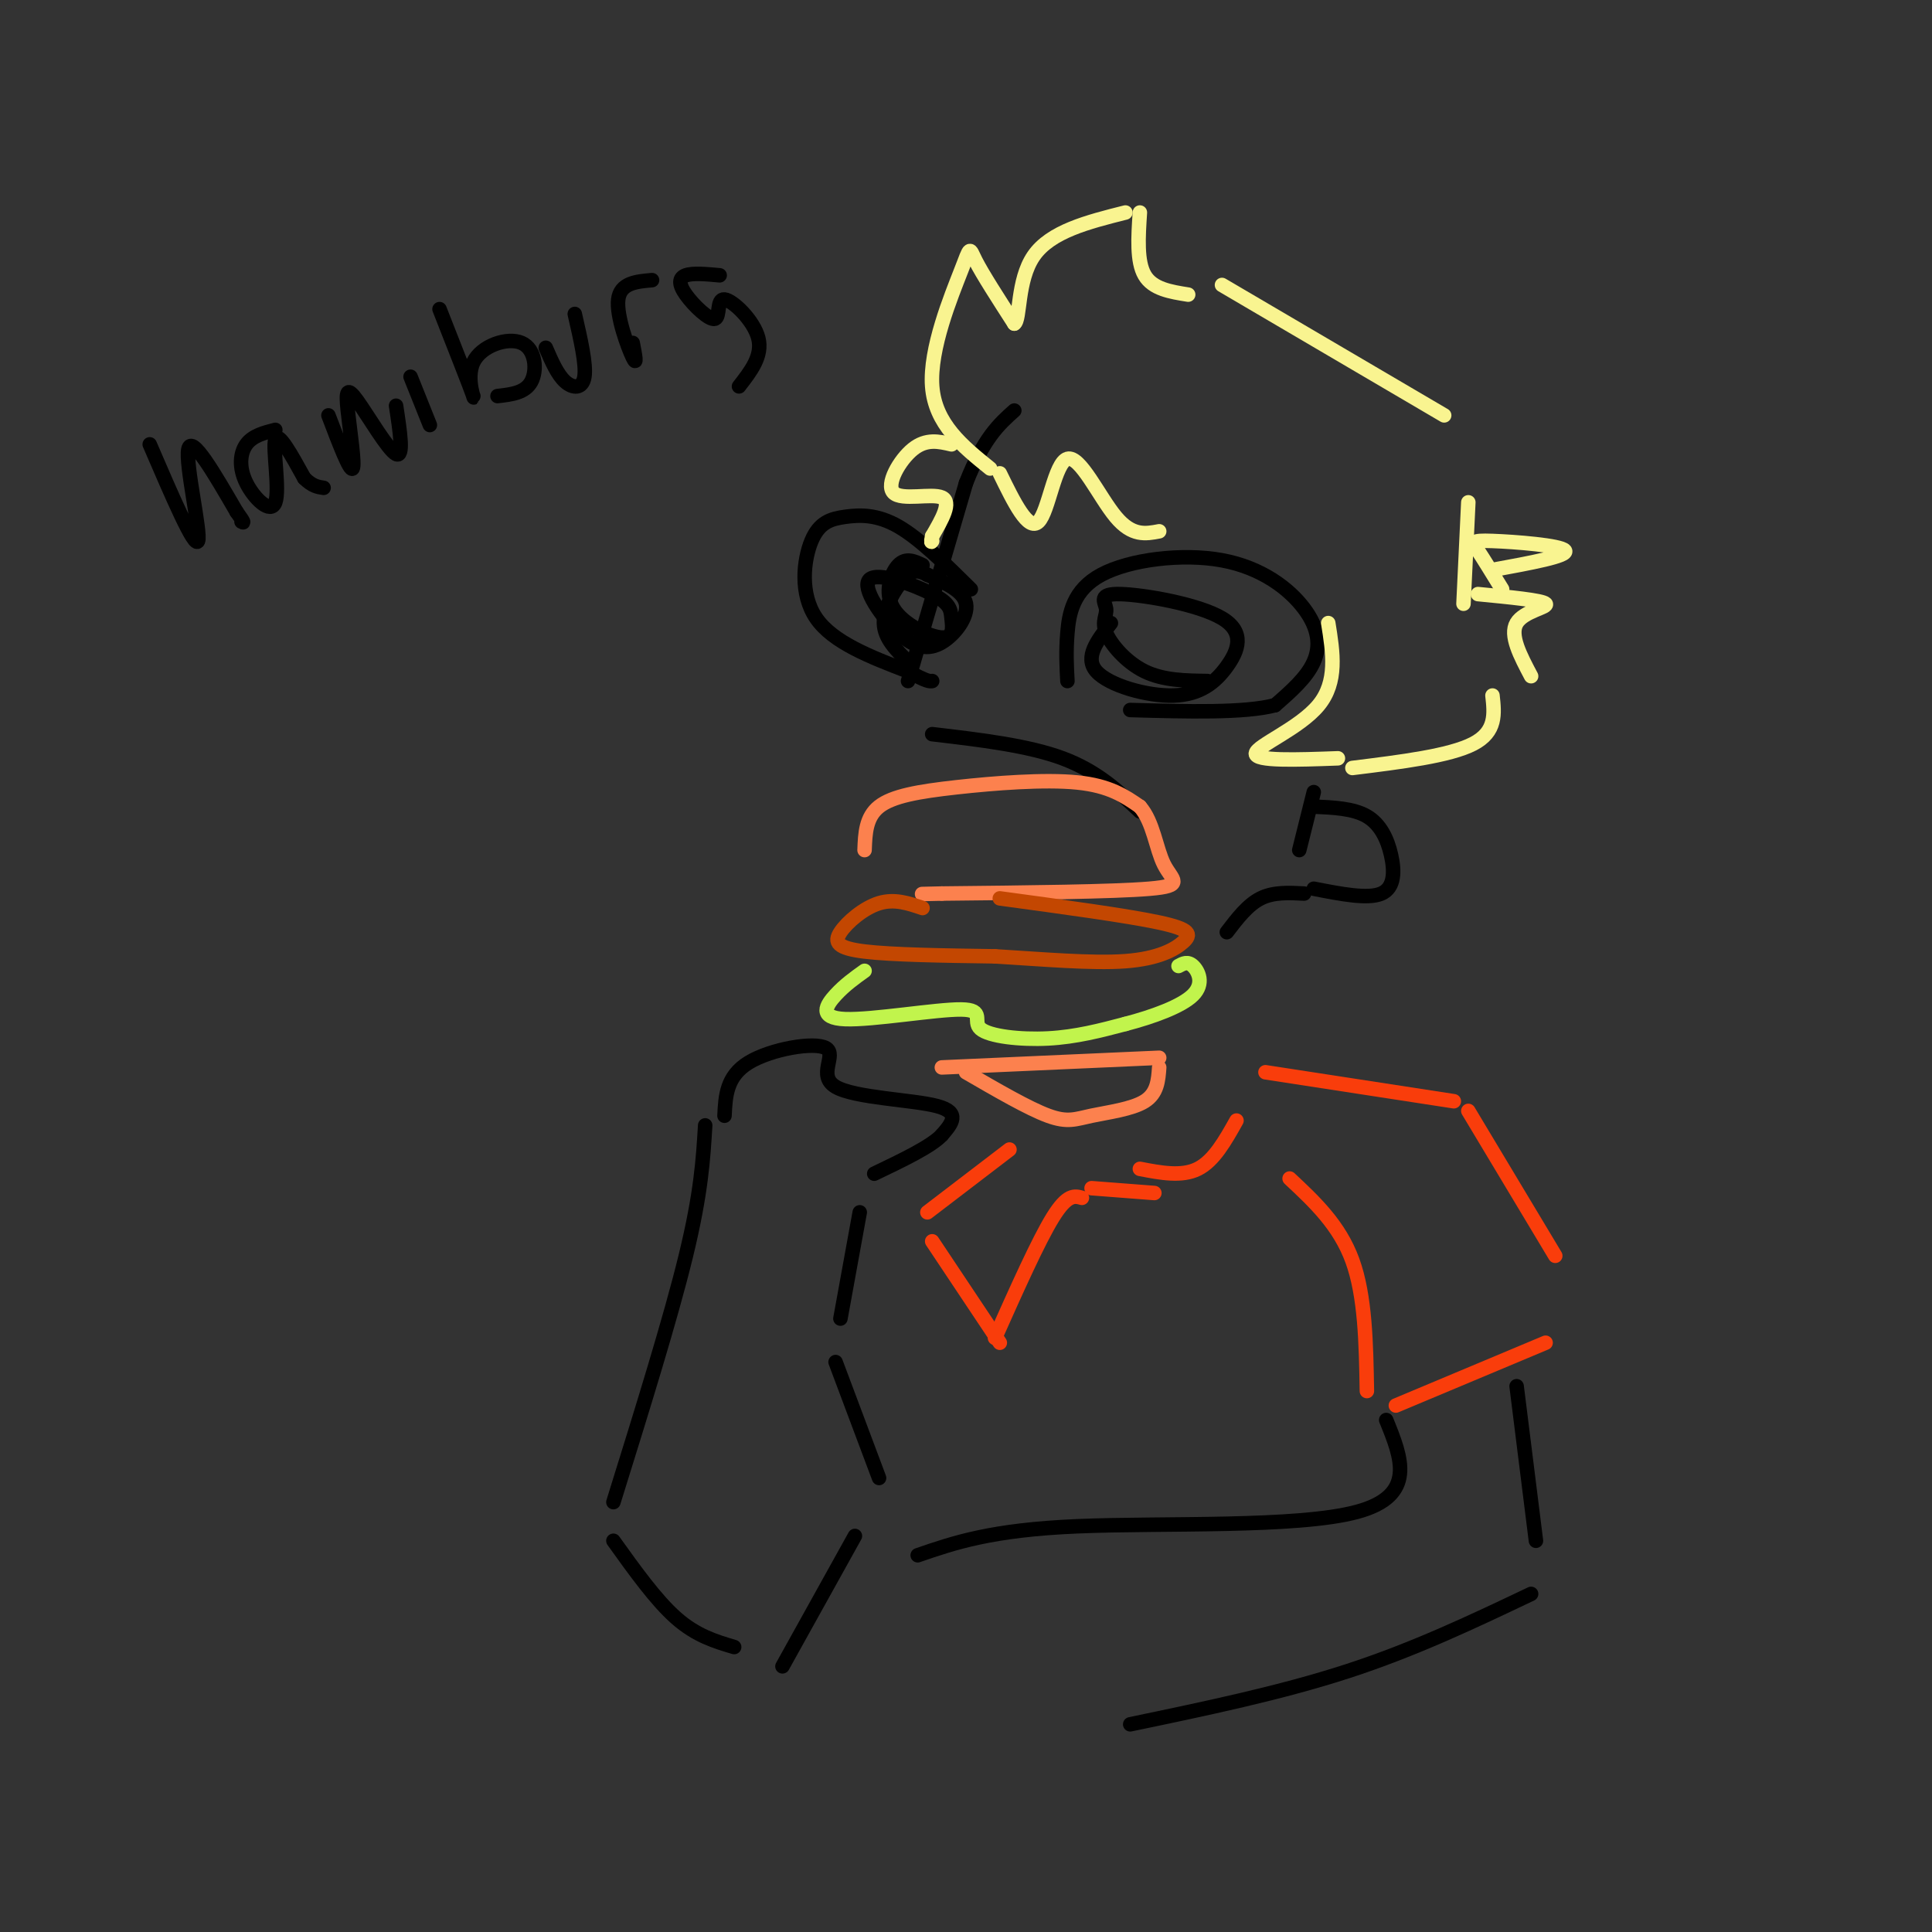 <svg viewBox='0 0 400 400' version='1.1' xmlns='http://www.w3.org/2000/svg' xmlns:xlink='http://www.w3.org/1999/xlink'><rect x="0" y="0" width="400" height="400" fill="#333333" stroke="none"/><g fill='none' stroke='rgb(0,0,0)' stroke-width='3' stroke-linecap='round' stroke-linejoin='round'><path d='M188,141c0.000,0.000 12.000,-41.000 12,-41'/><path d='M200,100c3.667,-9.333 6.833,-12.167 10,-15'/><path d='M221,141c-0.165,-3.020 -0.329,-6.040 0,-10c0.329,-3.960 1.152,-8.859 7,-12c5.848,-3.141 16.722,-4.522 25,-3c8.278,1.522 13.959,5.948 17,10c3.041,4.052 3.440,7.729 2,11c-1.440,3.271 -4.720,6.135 -8,9'/><path d='M264,146c-6.333,1.667 -18.167,1.333 -30,1'/><path d='M230,129c-2.782,3.547 -5.564,7.095 -3,10c2.564,2.905 10.476,5.169 16,5c5.524,-0.169 8.662,-2.770 11,-6c2.338,-3.230 3.876,-7.090 -1,-10c-4.876,-2.910 -16.166,-4.871 -21,-5c-4.834,-0.129 -3.213,1.574 -3,3c0.213,1.426 -0.981,2.576 0,5c0.981,2.424 4.137,6.121 8,8c3.863,1.879 8.431,1.939 13,2'/><path d='M201,122c-5.284,-5.226 -10.568,-10.453 -15,-13c-4.432,-2.547 -8.013,-2.415 -11,-2c-2.987,0.415 -5.381,1.112 -7,5c-1.619,3.888 -2.463,10.968 1,16c3.463,5.032 11.231,8.016 19,11'/><path d='M188,139c4.000,2.167 4.500,2.083 5,2'/><path d='M191,117c-1.713,-0.812 -3.427,-1.624 -5,0c-1.573,1.624 -3.007,5.686 -1,9c2.007,3.314 7.454,5.882 10,6c2.546,0.118 2.191,-2.214 2,-4c-0.191,-1.786 -0.216,-3.026 -4,-5c-3.784,-1.974 -11.326,-4.684 -13,-3c-1.674,1.684 2.520,7.761 6,11c3.480,3.239 6.245,3.641 9,2c2.755,-1.641 5.502,-5.326 5,-8c-0.502,-2.674 -4.251,-4.337 -8,-6'/><path d='M192,119c-2.071,-1.143 -3.250,-1.000 -5,1c-1.750,2.000 -4.071,5.857 -4,9c0.071,3.143 2.536,5.571 5,8'/><path d='M193,152c9.917,1.167 19.833,2.333 27,5c7.167,2.667 11.583,6.833 16,11'/></g>
<g fill='none' stroke='rgb(252,129,78)' stroke-width='3' stroke-linecap='round' stroke-linejoin='round'><path d='M179,176c0.125,-3.411 0.250,-6.821 3,-9c2.750,-2.179 8.125,-3.125 16,-4c7.875,-0.875 18.250,-1.679 25,-1c6.750,0.679 9.875,2.839 13,5'/><path d='M236,167c2.810,3.202 3.333,8.708 5,12c1.667,3.292 4.476,4.369 -3,5c-7.476,0.631 -25.238,0.815 -43,1'/><path d='M195,185c-7.167,0.167 -3.583,0.083 0,0'/><path d='M195,221c0.000,0.000 45.000,-2.000 45,-2'/><path d='M240,221c-0.190,2.673 -0.381,5.345 -3,7c-2.619,1.655 -7.667,2.292 -11,3c-3.333,0.708 -4.952,1.488 -9,0c-4.048,-1.488 -10.524,-5.244 -17,-9'/></g>
<g fill='none' stroke='rgb(0,0,0)' stroke-width='3' stroke-linecap='round' stroke-linejoin='round'><path d='M150,231c0.196,-4.089 0.392,-8.179 5,-11c4.608,-2.821 13.627,-4.375 16,-3c2.373,1.375 -1.900,5.678 2,8c3.900,2.322 15.971,2.663 21,4c5.029,1.337 3.014,3.668 1,6'/><path d='M195,235c-2.167,2.333 -8.083,5.167 -14,8'/><path d='M146,233c-0.417,7.000 -0.833,14.000 -4,27c-3.167,13.000 -9.083,32.000 -15,51'/><path d='M127,319c4.417,6.167 8.833,12.333 13,16c4.167,3.667 8.083,4.833 12,6'/><path d='M162,345c0.000,0.000 15.000,-27.000 15,-27'/></g>
<g fill='none' stroke='rgb(195,71,1)' stroke-width='3' stroke-linecap='round' stroke-linejoin='round'><path d='M191,188c-2.911,-0.988 -5.821,-1.976 -9,-1c-3.179,0.976 -6.625,3.917 -8,6c-1.375,2.083 -0.679,3.310 5,4c5.679,0.690 16.339,0.845 27,1'/><path d='M206,198c9.590,0.576 20.065,1.515 27,1c6.935,-0.515 10.329,-2.485 12,-4c1.671,-1.515 1.620,-2.576 -5,-4c-6.620,-1.424 -19.810,-3.212 -33,-5'/></g>
<g fill='none' stroke='rgb(193,244,76)' stroke-width='3' stroke-linecap='round' stroke-linejoin='round'><path d='M179,201c-2.044,1.459 -4.087,2.919 -6,5c-1.913,2.081 -3.695,4.784 2,5c5.695,0.216 18.867,-2.056 24,-2c5.133,0.056 2.228,2.438 4,4c1.772,1.562 8.221,2.303 14,2c5.779,-0.303 10.890,-1.652 16,-3'/><path d='M233,212c5.607,-1.464 11.625,-3.625 14,-6c2.375,-2.375 1.107,-4.964 0,-6c-1.107,-1.036 -2.054,-0.518 -3,0'/></g>
<g fill='none' stroke='rgb(249,244,144)' stroke-width='3' stroke-linecap='round' stroke-linejoin='round'><path d='M205,97c-5.708,-4.607 -11.417,-9.214 -12,-17c-0.583,-7.786 3.958,-18.750 6,-24c2.042,-5.250 1.583,-4.786 3,-2c1.417,2.786 4.708,7.893 8,13'/><path d='M210,67c1.289,-0.689 0.511,-8.911 4,-14c3.489,-5.089 11.244,-7.044 19,-9'/><path d='M236,44c-0.333,5.083 -0.667,10.167 1,13c1.667,2.833 5.333,3.417 9,4'/><path d='M253,59c0.000,0.000 46.000,27.000 46,27'/><path d='M304,104c0.000,0.000 -1.000,21.000 -1,21'/><path d='M306,123c6.644,0.644 13.289,1.289 14,2c0.711,0.711 -4.511,1.489 -6,4c-1.489,2.511 0.756,6.756 3,11'/><path d='M197,92c-2.619,-0.613 -5.238,-1.226 -8,1c-2.762,2.226 -5.667,7.292 -4,9c1.667,1.708 7.905,0.060 10,1c2.095,0.940 0.048,4.470 -2,8'/><path d='M193,111c-0.333,1.500 -0.167,1.250 0,1'/><path d='M207,98c2.946,6.036 5.893,12.071 8,10c2.107,-2.071 3.375,-12.250 6,-13c2.625,-0.750 6.607,7.929 10,12c3.393,4.071 6.196,3.536 9,3'/><path d='M275,129c0.978,6.089 1.956,12.178 -2,17c-3.956,4.822 -12.844,8.378 -13,10c-0.156,1.622 8.422,1.311 17,1'/><path d='M309,144c0.417,3.750 0.833,7.500 -4,10c-4.833,2.500 -14.917,3.750 -25,5'/><path d='M311,122c-1.917,-3.119 -3.833,-6.238 -5,-8c-1.167,-1.762 -1.583,-2.167 3,-2c4.583,0.167 14.167,0.905 15,2c0.833,1.095 -7.083,2.548 -15,4'/></g>
<g fill='none' stroke='rgb(249,61,11)' stroke-width='3' stroke-linecap='round' stroke-linejoin='round'><path d='M236,242c4.333,0.833 8.667,1.667 12,0c3.333,-1.667 5.667,-5.833 8,-10'/><path d='M193,257c0.000,0.000 14.000,21.000 14,21'/><path d='M192,251c0.000,0.000 17.000,-13.000 17,-13'/><path d='M206,277c4.500,-10.083 9.000,-20.167 12,-25c3.000,-4.833 4.500,-4.417 6,-4'/><path d='M226,246c0.000,0.000 13.000,1.000 13,1'/><path d='M267,244c5.167,4.833 10.333,9.667 13,17c2.667,7.333 2.833,17.167 3,27'/><path d='M289,291c0.000,0.000 31.000,-13.000 31,-13'/><path d='M304,230c0.000,0.000 18.000,30.000 18,30'/><path d='M301,228c0.000,0.000 -39.000,-6.000 -39,-6'/></g>
<g fill='none' stroke='rgb(0,0,0)' stroke-width='3' stroke-linecap='round' stroke-linejoin='round'><path d='M272,167c4.107,0.185 8.214,0.369 11,2c2.786,1.631 4.250,4.708 5,8c0.750,3.292 0.786,6.798 -2,8c-2.786,1.202 -8.393,0.101 -14,-1'/><path d='M272,164c0.000,0.000 -3.000,12.000 -3,12'/><path d='M270,185c-3.167,-0.167 -6.333,-0.333 -9,1c-2.667,1.333 -4.833,4.167 -7,7'/><path d='M287,294c3.178,7.822 6.356,15.644 -6,19c-12.356,3.356 -40.244,2.244 -58,3c-17.756,0.756 -25.378,3.378 -33,6'/><path d='M314,287c0.000,0.000 4.000,32.000 4,32'/><path d='M317,330c-12.083,5.750 -24.167,11.500 -38,16c-13.833,4.500 -29.417,7.750 -45,11'/><path d='M178,251c0.000,0.000 -4.000,22.000 -4,22'/><path d='M173,282c0.000,0.000 9.000,24.000 9,24'/><path d='M31,92c4.667,10.844 9.333,21.689 10,20c0.667,-1.689 -2.667,-15.911 -2,-19c0.667,-3.089 5.333,4.956 10,13'/><path d='M49,106c1.833,2.500 1.417,2.250 1,2'/><path d='M57,89c-2.344,0.600 -4.689,1.199 -6,3c-1.311,1.801 -1.589,4.802 0,8c1.589,3.198 5.043,6.592 6,4c0.957,-2.592 -0.584,-11.169 0,-13c0.584,-1.831 3.292,3.085 6,8'/><path d='M63,99c1.667,1.667 2.833,1.833 4,2'/><path d='M68,86c2.223,5.844 4.447,11.687 5,11c0.553,-0.687 -0.563,-7.906 -1,-12c-0.437,-4.094 -0.195,-5.064 2,-2c2.195,3.064 6.341,10.161 8,11c1.659,0.839 0.829,-4.581 0,-10'/><path d='M85,78c0.000,0.000 4.000,10.000 4,10'/><path d='M91,64c3.234,8.220 6.469,16.440 7,18c0.531,1.560 -1.641,-3.541 0,-7c1.641,-3.459 7.096,-5.278 10,-4c2.904,1.278 3.258,5.651 2,8c-1.258,2.349 -4.129,2.675 -7,3'/><path d='M113,72c1.200,2.778 2.400,5.556 4,7c1.600,1.444 3.600,1.556 4,-1c0.400,-2.556 -0.800,-7.778 -2,-13'/><path d='M131,71c0.489,2.511 0.978,5.022 0,3c-0.978,-2.022 -3.422,-8.578 -3,-12c0.422,-3.422 3.711,-3.711 7,-4'/><path d='M149,57c-2.776,-0.256 -5.552,-0.512 -7,0c-1.448,0.512 -1.568,1.792 0,4c1.568,2.208 4.822,5.344 6,5c1.178,-0.344 0.279,-4.170 2,-4c1.721,0.170 6.063,4.334 7,8c0.937,3.666 -1.532,6.833 -4,10'/></g>
</svg>